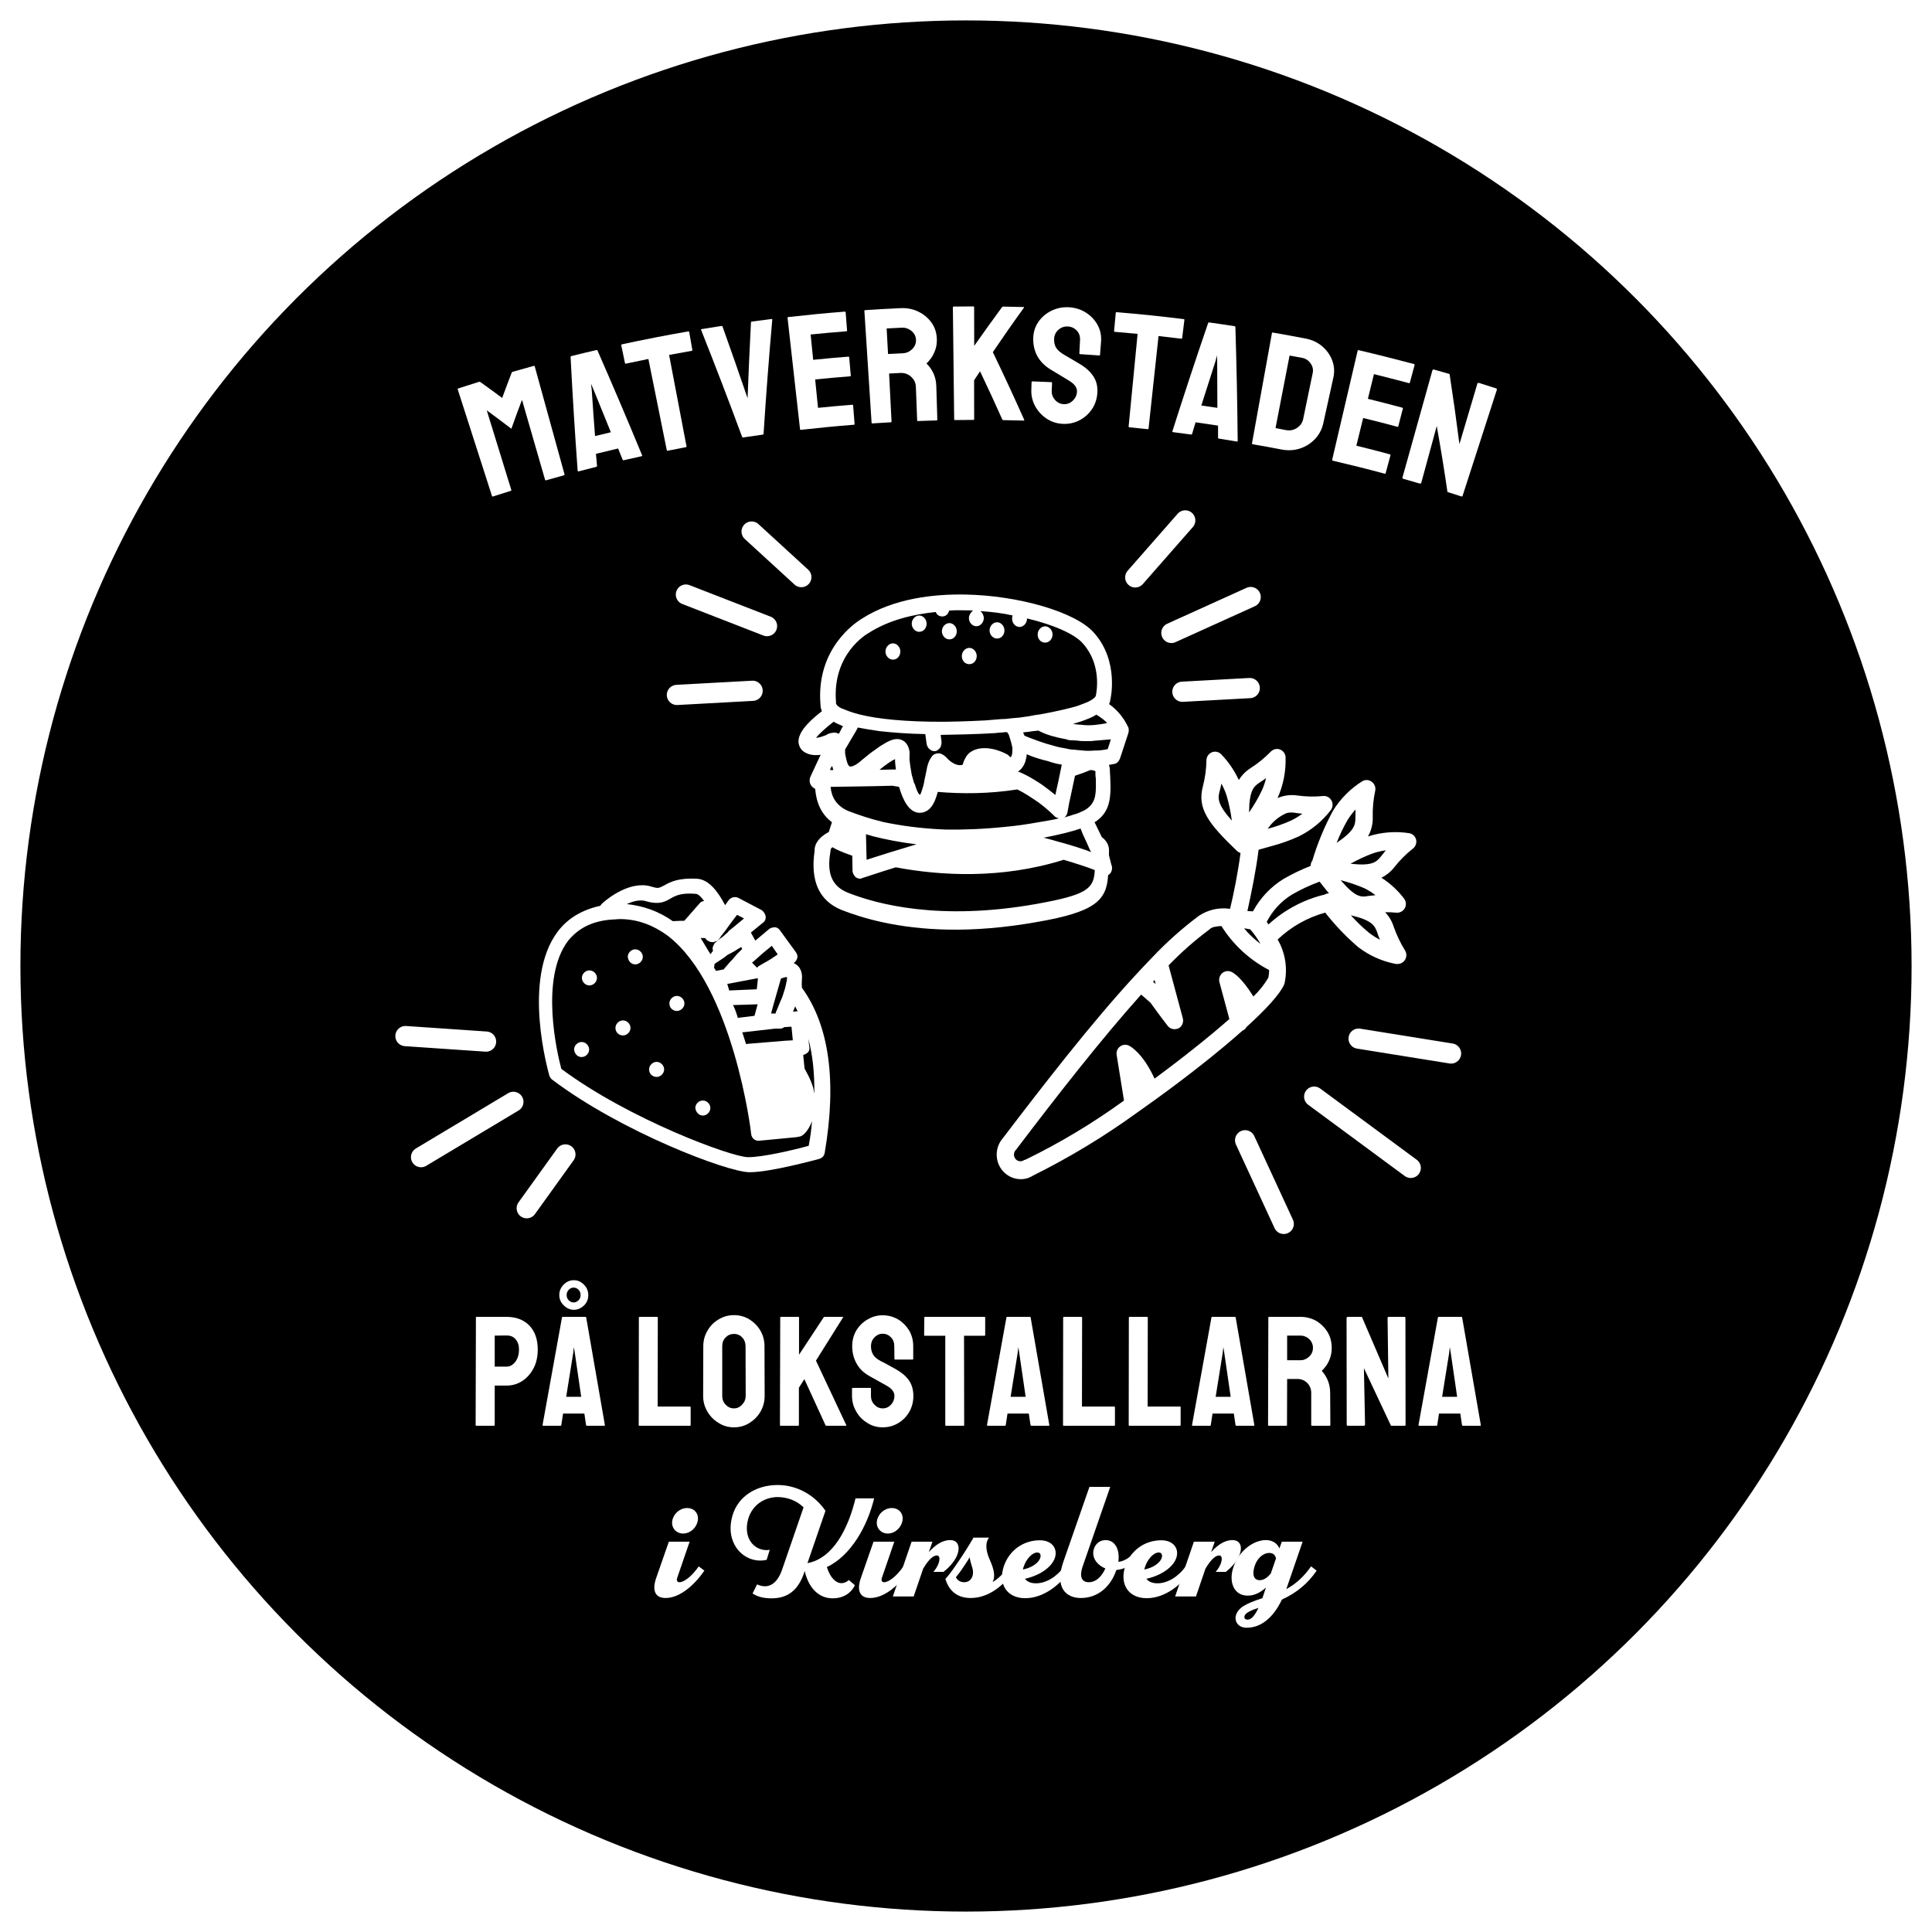 <svg viewBox="0 0 1000 1000" xmlns:xlink="http://www.w3.org/1999/xlink" xmlns="http://www.w3.org/2000/svg">
  <defs>
    <g class="light" fill="white" stroke="white" style="stroke:none">
      <symbol overflow="visible" id="glyph0-1">
         <path d="m 10.172,-20.859 c 2.391,0 4.469,-1.922 4.875,-4.25 0.422,-2.344 -1.141,-4.203 -3.531,-4.203 -2.391,0 -4.516,1.859 -4.922,4.203 -0.422,2.328 1.297,4.25 3.578,4.25 z m 2.172,2.703 H 5.453 L 1.188,-5.922 c -1.344,4.047 -0.203,6.438 3.172,6.438 4.875,0 9.75,-4.516 12.875,-9.078 l -1.875,-1.406 c -2.172,3.172 -4.828,5.25 -6.375,5.25 -0.688,0 -1.156,-0.469 -0.688,-1.656 z m 0,0" />
      </symbol>
      <symbol overflow="visible" id="glyph0-3">
         <path d="m 42.969,-4.406 c -1.516,0 -3.578,-1.406 -4.781,-5.344 7.938,-3.734 13.438,-13.5 15.672,-22.781 H 47.688 C 45.25,-22.422 40.219,-12.609 31.75,-11.047 l 5.969,-17.344 c -3.516,-5.188 -9.438,-8.562 -15.828,-8.562 -7.156,0 -13.125,3.75 -14.984,10.078 -2.547,8.609 2.844,14.984 9.234,14.984 0.672,0 1.391,-0.094 2.078,-0.25 L 19.25,-15.469 c -0.312,0.062 -0.672,0.109 -0.984,0.109 -4.406,0 -7.891,-4.156 -6.172,-10.328 1.5,-5.078 5.906,-7.266 9.75,-7.266 3.062,0 6.281,1.094 8.609,3.422 l -7.156,20.766 C 22.047,-5.188 20.031,-3.375 17.641,-3.375 16.812,-3.375 15.938,-3.578 15.047,-4 l -1.5,3.016 C 15.25,0.156 17.391,0.625 19.828,0.625 c 5.344,0 8.766,-2.594 10.781,-8.359 l 0.219,-0.719 C 32.125,-2.859 35.438,0.625 40.109,0.625 c 3.734,0 6.234,-1.922 7.375,-4.359 l -2.031,-1.719 C 44.891,-4.875 44,-4.406 42.969,-4.406 Z m 0,0" />
      </symbol>      
      <symbol overflow="visible" id="glyph0-4">
         <path d="m 18.156,-18.688 c -2.438,0 -4.875,1.516 -7.047,4 l 1.188,-3.469 H 5.391 L -0.828,0 h 6.906 l 3.156,-9.234 c 2.031,-3.422 3.531,-4.359 4.516,-4.359 0.891,0 1.141,0.984 0.578,2.641 -0.312,0.828 -0.781,1.719 -1.719,2.812 H 15.938 c 2.016,-1.516 3.938,-3.75 4.656,-5.812 0.891,-2.438 0.266,-4.734 -2.438,-4.734 z m 0,0" />
      </symbol>      
      <symbol overflow="visible" id="glyph0-5">
         <path d="m 20.656,-9.969 c -1.672,2.391 -3.328,4.109 -5.25,5.188 0.891,-1.703 0.578,-3.984 -0.875,-7.203 -1.812,-3.953 -1.297,-6.328 -0.312,-7.531 H 9.078 c -1.969,3.375 -4.156,6.75 -6.125,9.547 -1.234,1.828 -2.438,3.328 -3.219,4.156 1.297,4.25 4.203,6.328 8.406,6.328 6.031,0 11.062,-4.25 14.375,-9.078 z m -14.641,5.25 c -1.344,0 -2.281,-0.625 -2.797,-1.656 C 3.734,-7 4.312,-7.734 4.875,-8.516 5.859,-9.969 6.906,-11.469 7.781,-12.969 7.938,-11.938 8.25,-10.844 8.609,-9.703 9.5,-7.062 8.297,-4.719 6.016,-4.719 Z m 0,0" />
      </symbol>
      <symbol overflow="visible" id="glyph0-6">
         <path d="m 21.531,-9.969 c -2.438,3.438 -6.016,5.609 -9.344,5.609 -1.75,0 -3,-0.562 -3.672,-1.5 5.078,-1.141 8.875,-3.891 9.906,-6.906 1.031,-3.016 -0.891,-5.859 -4.938,-5.859 -5.797,0 -10.219,3.578 -11.922,8.453 -2.031,5.766 0.719,10.75 7.047,10.75 6.125,0 11.531,-4.469 14.797,-9.094 z m -8.922,-4.609 c 2.125,0 1.453,4.297 -4.781,5.656 0.062,-0.359 0.156,-0.734 0.312,-1.094 0.781,-2.328 2.75,-4.562 4.469,-4.562 z m 0,0" />
      </symbol>
      <symbol overflow="visible" id="glyph0-7">
         <path d="M 28.172,-13.031 26.312,-14.484 c -1.047,1.562 -3.062,2.812 -4.984,3.016 0.562,-4.312 -1.25,-7.219 -4.203,-7.219 -1.656,0 -3.375,0.891 -4,3.219 -0.672,2.703 1.25,5.141 3.891,6.188 -1.141,2.531 -3,4.562 -5.5,4.562 C 9.031,-4.719 8.406,-6.75 9.438,-9.812 L 18.625,-36.328 H 11.734 L 3.062,-11.422 c -2.953,8.562 0.984,11.938 5.812,11.938 5.859,0 10.016,-4 11.781,-9.281 3.109,-0.312 5.969,-2.031 7.516,-4.266 z m 0,0" />
      </symbol>
      <symbol overflow="visible" id="glyph0-8">
         <path d="m 29,-8.562 -1.859,-1.406 c -2.344,3.328 -4.875,5.719 -8.203,7.531 0.047,-0.109 0.047,-0.203 0.109,-0.312 L 24.344,-18.156 H 17.438 l -0.781,2.219 c -0.828,-1.859 -2.547,-2.75 -4.469,-2.75 -4.406,0 -8.969,3.797 -10.688,8.672 -1.859,5.094 0,9.75 4.625,9.75 2.328,0 4.359,-1.141 6.062,-2.688 L 11,0.578 C 5.234,2.438 3.109,3.781 2.281,6.078 1.609,8.094 2.859,10.375 5.766,10.375 c 4.766,0 8.812,-3.266 11.719,-9.344 C 22.422,-1.25 26.047,-4.25 29,-8.562 Z m -18.875,3.172 c -2.031,0 -2.594,-1.922 -1.672,-4.734 0.734,-2.328 2.656,-4.297 4.828,-4.297 1.25,0 1.969,0.625 2.234,1.812 L 13.797,-7.625 C 12.719,-6.281 11.469,-5.391 10.125,-5.391 Z M 6.125,7.688 C 5.297,7.688 4.781,7.219 5.141,6.328 5.547,5.344 7.469,4.516 9.703,3.781 8.609,6.125 7.422,7.688 6.125,7.688 Z m 0,0" />
      </symbol>
      <symbol overflow="visible" id="glyph1-1">
         <path d="M 8.141,0 C 8.297,0 8.406,-0.109 8.406,-0.266 v -13.062 h 3.938 c 1.828,0 3.531,-0.469 5.094,-1.453 1.547,-1 2.797,-2.344 3.781,-4.156 0.984,-1.812 1.453,-3.953 1.453,-6.391 0,-3.312 -0.938,-5.969 -2.75,-7.875 -1.859,-1.922 -4.406,-2.906 -7.578,-2.906 H 2.391 c -0.156,0 -0.219,0.047 -0.219,0.203 l -0.094,35.641 c 0,0.156 0.094,0.266 0.25,0.266 z m 0.266,-29.891 3.938,-0.047 c 1.297,0 2.297,0.406 3.016,1.297 0.734,0.875 1.094,1.969 1.094,3.312 0,1.719 -0.422,3.062 -1.203,4.109 -0.828,1.078 -1.812,1.609 -2.906,1.609 h -3.938 z m 0,0" />
      </symbol>
      <symbol overflow="visible" id="glyph1-2">
         <path d="M 0.516,0 H 6.281 c 0.156,0 0.203,-0.109 0.25,-0.266 l 0.578,-3.781 h 7.062 l 0.562,3.781 C 14.781,-0.109 14.844,0 15,0 h 5.75 c 0.156,0 0.266,-0.109 0.219,-0.266 l -6.188,-35.641 c -0.047,-0.156 -0.094,-0.203 -0.25,-0.203 H 7 c -0.156,0 -0.203,0.047 -0.25,0.203 L 0.312,-0.266 C 0.312,-0.109 0.359,0 0.516,0 Z M 10.484,-24.188 10.688,-26.094 11,-24.188 13.125,-9.594 H 8.141 Z m 3.531,-15.672 c 0.984,-0.922 1.453,-2.062 1.453,-3.469 0,-1.344 -0.469,-2.484 -1.453,-3.484 -0.984,-0.984 -2.078,-1.453 -3.328,-1.453 -1.297,0 -2.391,0.469 -3.375,1.453 -0.984,1 -1.453,2.141 -1.453,3.484 0,1.297 0.469,2.391 1.453,3.375 0.984,0.984 2.078,1.5 3.375,1.5 1.203,0 2.344,-0.469 3.328,-1.406 z m -5.031,-1.75 c -0.469,-0.469 -0.688,-1.047 -0.688,-1.719 0,-0.672 0.219,-1.297 0.688,-1.766 0.453,-0.469 0.984,-0.719 1.656,-0.719 0.625,0 1.141,0.25 1.609,0.719 0.469,0.469 0.672,1.094 0.672,1.766 0,0.672 -0.203,1.25 -0.672,1.719 -0.469,0.453 -0.984,0.719 -1.609,0.719 -0.672,0 -1.203,-0.266 -1.656,-0.719 z m 0,0" />
      </symbol>
      <symbol overflow="visible" id="glyph1-4">
         <path d="m 19.047,0 c 0.156,0 0.25,-0.109 0.25,-0.266 V -6.125 c 0,-0.156 -0.094,-0.25 -0.25,-0.25 H 8.359 L 8.406,-35.859 c 0,-0.156 -0.109,-0.25 -0.266,-0.25 h -5.75 c -0.156,0 -0.266,0.094 -0.266,0.25 L 2.078,-0.266 C 2.078,-0.109 2.125,0 2.281,0 Z m 0,0" />
      </symbol>
      <symbol overflow="visible" id="glyph1-5">
         <path d="m 16.812,-0.938 c 1.5,-0.938 2.75,-2.172 3.688,-3.781 0.875,-1.562 1.344,-3.266 1.344,-5.188 l -0.047,-16.453 c 0,-1.922 -0.469,-3.641 -1.359,-5.188 -0.922,-1.562 -2.172,-2.812 -3.672,-3.734 -1.516,-0.938 -3.219,-1.406 -5.094,-1.406 -1.812,0 -3.531,0.469 -5.078,1.406 -1.562,0.922 -2.812,2.172 -3.688,3.734 C 1.969,-30 1.5,-28.281 1.5,-26.359 L 1.453,-9.906 c 0,1.922 0.469,3.625 1.406,5.188 0.922,1.609 2.172,2.844 3.734,3.781 1.5,0.984 3.219,1.453 5.078,1.453 1.875,0 3.578,-0.469 5.141,-1.453 z M 8.922,-7 C 8.141,-7.781 7.781,-8.766 7.781,-9.906 v -16.453 c 0,-1.188 0.359,-2.188 1.141,-2.953 0.781,-0.781 1.656,-1.141 2.75,-1.141 1.094,0 2.031,0.406 2.75,1.188 0.734,0.781 1.094,1.766 1.094,2.906 L 15.562,-9.906 c 0,1.078 -0.359,2.016 -1.141,2.844 -0.781,0.891 -1.703,1.297 -2.75,1.297 -1.094,0 -1.969,-0.406 -2.75,-1.234 z m 0,0" />
      </symbol>
      <symbol overflow="visible" id="glyph1-6">
         <path d="m 8.141,0 c 0.156,0 0.219,-0.109 0.219,-0.266 v -12.344 l 1.812,-2.859 7,15.266 C 17.234,-0.047 17.328,0 17.484,0 H 23.812 c 0.266,0 0.312,-0.047 0.266,-0.203 l -10.062,-21.391 8.969,-14.312 c 0.062,-0.156 0.062,-0.203 -0.094,-0.203 h -5.969 c -0.156,0 -0.266,0.047 -0.375,0.203 L 8.406,-23.562 v -12.297 c 0,-0.156 -0.047,-0.25 -0.203,-0.25 h -5.812 c -0.156,0 -0.219,0.094 -0.219,0.25 l -0.094,35.594 C 2.078,-0.109 2.125,0 2.281,0 Z m 0,0" />
      </symbol>
      <symbol overflow="visible" id="glyph1-7">
         <path d="m 16.031,-0.875 c 1.5,-0.891 2.75,-2.141 3.688,-3.75 0.875,-1.547 1.344,-3.312 1.344,-5.281 0,-2.031 -0.516,-3.797 -1.5,-5.188 -0.984,-1.406 -2.391,-2.547 -4.094,-3.531 -0.109,-0.062 -0.375,-0.219 -0.828,-0.469 -0.469,-0.266 -1.047,-0.516 -1.609,-0.891 -0.578,-0.312 -1.141,-0.609 -1.609,-0.875 C 10.891,-21.125 10.531,-21.281 10.375,-21.375 9.078,-22.047 8.203,-22.781 7.734,-23.562 7.266,-24.344 7,-25.266 7,-26.406 7,-27.5 7.375,-28.484 8.141,-29.312 c 0.781,-0.781 1.672,-1.203 2.75,-1.203 1.047,0 1.922,0.359 2.703,1.141 0.781,0.781 1.141,1.766 1.141,2.969 l 0.047,4.25 c 0,0.156 0.062,0.203 0.219,0.203 h 5.812 c 0.156,0 0.203,-0.047 0.203,-0.203 v -4.25 c 0,-1.922 -0.469,-3.641 -1.344,-5.188 -0.938,-1.516 -2.188,-2.766 -3.688,-3.688 -1.562,-0.891 -3.266,-1.359 -5.094,-1.359 -1.812,0 -3.469,0.469 -4.969,1.359 -1.562,0.875 -2.812,2.125 -3.75,3.625 -0.922,1.562 -1.391,3.328 -1.391,5.25 0,2.125 0.469,3.984 1.391,5.656 0.891,1.703 2.297,3.109 4.203,4.203 1.047,0.562 2.141,1.188 3.328,1.859 1.188,0.672 2.031,1.141 2.594,1.453 1.656,0.938 2.484,2.031 2.484,3.328 0,1.078 -0.359,2.078 -1.141,2.906 -0.766,0.828 -1.656,1.234 -2.75,1.234 -1.078,0 -1.969,-0.406 -2.75,-1.234 C 7.375,-7.781 7,-8.766 7,-9.906 v -2.391 C 7,-12.453 6.953,-12.562 6.797,-12.562 h -5.812 c -0.156,0 -0.266,0.109 -0.266,0.266 v 2.391 c 0,1.922 0.469,3.625 1.406,5.188 0.891,1.609 2.125,2.844 3.688,3.781 1.5,0.984 3.219,1.453 5.078,1.453 1.875,0 3.594,-0.469 5.141,-1.391 z m 0,0" />
      </symbol>
      <symbol overflow="visible" id="glyph1-8">
         <path d="m 13.125,0 c 0.156,0 0.203,-0.109 0.203,-0.266 L 13.281,-29.844 h 6.797 c 0.156,0 0.219,-0.094 0.219,-0.25 v -5.812 c 0,-0.156 -0.109,-0.203 -0.266,-0.203 H 0.312 c -0.156,0 -0.203,0.047 -0.203,0.203 l -0.062,5.812 c 0,0.156 0.109,0.25 0.266,0.25 h 6.75 V -0.266 C 7.062,-0.109 7.109,0 7.266,0 Z m 0,0" />
      </symbol>
      <symbol overflow="visible" id="glyph1-9">
         <path d="M 0.516,0 H 6.281 c 0.156,0 0.203,-0.109 0.25,-0.266 l 0.578,-3.781 h 7.062 l 0.562,3.781 C 14.781,-0.109 14.844,0 15,0 h 5.75 c 0.156,0 0.266,-0.109 0.219,-0.266 l -6.188,-35.641 c -0.047,-0.156 -0.094,-0.203 -0.25,-0.203 H 7 c -0.156,0 -0.203,0.047 -0.25,0.203 L 0.312,-0.266 C 0.312,-0.109 0.359,0 0.516,0 Z M 10.484,-24.188 10.688,-26.094 11,-24.188 13.125,-9.594 H 8.141 Z m 0,0" />
      </symbol>
      <symbol overflow="visible" id="glyph1-10">
         <path d="m 8.141,0 c 0.156,0 0.219,-0.109 0.219,-0.266 l 0.047,-15.25 h 3.422 c 1.297,0 2.391,0.469 3.266,1.344 0.891,0.938 1.297,2.031 1.297,3.281 V -0.156 c 0,0.109 0.062,0.156 0.219,0.156 h 5.859 c 0.156,0 0.266,-0.109 0.266,-0.266 l -0.062,-10.625 c 0,-2.812 -0.938,-5.25 -2.797,-7.328 0.422,-0.359 0.875,-0.875 1.406,-1.609 0.516,-0.672 0.984,-1.547 1.344,-2.594 0.359,-0.984 0.562,-2.125 0.562,-3.422 0,-1.922 -0.453,-3.688 -1.391,-5.234 -0.938,-1.516 -2.188,-2.75 -3.734,-3.688 -1.609,-0.891 -3.328,-1.344 -5.188,-1.344 H 2.391 c -0.156,0 -0.219,0.047 -0.219,0.203 L 2.078,-0.266 C 2.078,-0.109 2.125,0 2.281,0 Z M 8.406,-29.891 H 12.875 c 1.078,0 2.062,0.422 2.906,1.188 0.766,0.781 1.188,1.766 1.188,2.859 0,1.141 -0.422,2.125 -1.25,2.906 -0.828,0.781 -1.766,1.203 -2.844,1.203 H 8.406 Z m 0,0" />
      </symbol>
      <symbol overflow="visible" id="glyph1-11">
         <path d="m 7.734,0 c 0.312,0 0.469,-0.156 0.469,-0.422 L 7.828,-19.094 16.812,0 h 4.562 c 0.156,0 0.266,-0.109 0.266,-0.312 l -0.047,-35.391 c 0,-0.25 -0.109,-0.406 -0.312,-0.406 H 16.141 c -0.312,0 -0.469,0.156 -0.469,0.406 l 0.266,20.031 -8.781,-20.438 h -4.672 c -0.25,0 -0.406,0.156 -0.406,0.406 L 2.125,-0.359 C 2.125,-0.109 2.281,0 2.547,0 Z m 0,0" />
      </symbol>
    </g>
  </defs>

   <g class="dark" fill="black" stroke="black" style="stroke-width:0;stroke-opacity:1;">
      <circle cx="500" cy="500" r="489.434" />
   </g>

  <g class="light" fill="white" stroke="white" style="stroke-width:0;stroke-opacity:1;" transform="translate(-10.394,0.387)">
    <g transform="matrix(1.561,0,0,1.561,51.608,-147.233)">
      <path d="m 137.02,258.707 c -0.141,0.047 -0.238,-0.016 -0.293,-0.188 -3.793,-11.789 -7.582,-23.578 -11.367,-35.367 -0.043,-0.137 0.008,-0.23 0.16,-0.277 2.762,-0.898 4.145,-1.336 6.914,-2.195 0.152,-0.047 0.305,-0.016 0.461,0.086 2.91,2.09 4.352,3.141 7.215,5.266 1.227,-3.344 1.855,-5.016 3.137,-8.355 0.078,-0.172 0.188,-0.281 0.34,-0.324 2.809,-0.805 4.211,-1.199 7.027,-1.969 0.152,-0.039 0.246,0.008 0.285,0.148 3.293,11.934 6.586,23.871 9.879,35.809 0.047,0.172 -0.004,0.281 -0.145,0.316 -2.41,0.66 -3.613,0.996 -6.02,1.684 -0.141,0.039 -0.238,-0.027 -0.285,-0.199 -2.551,-8.832 -5.098,-17.664 -7.648,-26.496 -1.449,3.836 -2.152,5.754 -3.523,9.594 -3.234,-2.465 -4.863,-3.688 -8.16,-6.105 2.707,8.785 5.418,17.566 8.129,26.352 0.051,0.172 0.008,0.281 -0.133,0.324 -2.391,0.742 -3.586,1.125 -5.973,1.898"/>
      <path d="m 170.898,238.66 c 2.098,-0.516 3.148,-0.77 5.25,-1.262 -1.91,-4.758 -3.836,-9.504 -5.785,-14.242 -0.324,-0.746 -0.484,-1.117 -0.809,-1.863 0.098,0.801 0.148,1.199 0.246,2 0.34,5.125 0.707,10.246 1.098,15.367 z m -5.758,11.512 c -0.922,-12.574 -1.703,-25.156 -2.344,-37.746 0.004,-0.148 0.082,-0.242 0.238,-0.281 3.332,-0.828 5,-1.23 8.34,-2.004 0.152,-0.039 0.266,0.012 0.336,0.141 5.059,11.531 9.988,23.113 14.793,34.746 0.07,0.172 0.019,0.273 -0.16,0.312 -2.391,0.523 -3.586,0.793 -5.969,1.344 -0.145,0.035 -0.254,-0.031 -0.332,-0.199 -0.594,-1.484 -0.891,-2.227 -1.484,-3.707 -2.949,0.684 -4.418,1.039 -7.355,1.77 0.141,1.59 0.215,2.387 0.359,3.977 0.008,0.184 -0.059,0.293 -0.203,0.328 -2.379,0.598 -3.566,0.902 -5.938,1.523 -0.145,0.039 -0.238,-0.031 -0.281,-0.203" />
      <path d="m 194.953,243.531 c -0.145,0.031 -0.234,-0.043 -0.27,-0.223 -2.031,-10.07 -4.062,-20.141 -6.094,-30.211 -2.973,0.602 -4.461,0.91 -7.43,1.551 -0.188,0.043 -0.305,-0.023 -0.34,-0.199 -0.492,-2.375 -0.734,-3.559 -1.227,-5.934 -0.027,-0.141 0.031,-0.227 0.188,-0.262 7.305,-1.586 14.648,-3.012 22.016,-4.293 0.195,-0.035 0.305,0.019 0.328,0.16 0.414,2.387 0.621,3.582 1.035,5.969 0.031,0.176 -0.027,0.277 -0.184,0.305 -3.008,0.523 -4.512,0.797 -7.516,1.363 1.926,10.094 3.844,20.184 5.766,30.277 0.035,0.176 -0.023,0.277 -0.168,0.305 -2.441,0.461 -3.664,0.699 -6.105,1.191" />
      <path d="m 219.969,239.129 c -0.145,0.023 -0.25,-0.051 -0.312,-0.227 -4.383,-11.875 -8.914,-23.688 -13.59,-35.449 -0.066,-0.137 0,-0.223 0.195,-0.254 2.629,-0.434 3.945,-0.645 6.578,-1.051 0.152,-0.023 0.262,0.035 0.324,0.168 2.828,7.914 5.598,15.848 8.316,23.801 0.316,-8.391 0.691,-16.777 1.125,-25.164 0.019,-0.148 0.105,-0.23 0.262,-0.254 2.617,-0.352 3.926,-0.523 6.543,-0.844 0.195,-0.023 0.281,0.039 0.258,0.188 -1.113,12.598 -2.074,25.207 -2.883,37.832 -0.012,0.184 -0.09,0.285 -0.234,0.305 -2.633,0.363 -3.949,0.555 -6.582,0.949" />
      <path d="m 239.117,236.602 c -0.145,0.016 -0.227,-0.062 -0.246,-0.242 -1.383,-12.305 -2.758,-24.613 -4.137,-36.918 -0.016,-0.141 0.055,-0.223 0.211,-0.238 6.254,-0.703 12.523,-1.316 18.797,-1.805 0.156,-0.012 0.242,0.07 0.258,0.25 0.188,2.414 0.285,3.621 0.473,6.039 0.012,0.145 -0.059,0.219 -0.215,0.234 -3.957,0.305 -7.918,0.66 -11.871,1.062 0.34,3.359 0.508,5.035 0.848,8.395 3.891,-0.398 7.789,-0.746 11.688,-1.051 0.152,-0.012 0.234,0.055 0.246,0.199 0.215,2.434 0.32,3.652 0.535,6.086 0.008,0.145 -0.059,0.223 -0.211,0.234 -3.871,0.301 -7.742,0.648 -11.605,1.039 0.383,3.766 0.57,5.648 0.949,9.414 3.793,-0.383 7.598,-0.727 11.398,-1.02 0.148,-0.012 0.23,0.07 0.246,0.25 0.191,2.457 0.285,3.688 0.48,6.145 0.012,0.145 -0.059,0.223 -0.203,0.234 -5.891,0.457 -11.77,1.035 -17.641,1.691" />
      <path d="m 268.055,211.453 c 1.965,-0.105 2.945,-0.156 4.914,-0.246 1.18,-0.055 2.207,-0.512 3.094,-1.375 0.883,-0.867 1.305,-1.891 1.262,-3.078 -0.043,-1.156 -0.531,-2.129 -1.473,-2.922 -0.938,-0.793 -2.031,-1.16 -3.27,-1.105 -1.996,0.09 -2.996,0.141 -4.992,0.25 0.188,3.391 0.277,5.086 0.465,8.477 z m -5.227,23.016 c -0.145,0.008 -0.223,-0.074 -0.234,-0.258 C 261.797,221.855 261,209.5 260.211,197.141 c -0.012,-0.141 0.062,-0.219 0.219,-0.23 3.949,-0.27 7.902,-0.488 11.855,-0.664 2.117,-0.098 4.086,0.305 5.895,1.195 1.812,0.895 3.262,2.133 4.355,3.707 1.09,1.574 1.652,3.371 1.703,5.391 0.031,1.332 -0.148,2.539 -0.543,3.609 -0.391,1.074 -0.863,1.988 -1.41,2.742 -0.551,0.758 -1.043,1.32 -1.488,1.695 2.113,2.098 3.188,4.617 3.262,7.535 0.113,3.691 0.227,7.387 0.34,11.078 0.004,0.18 -0.086,0.273 -0.27,0.277 -2.477,0.066 -3.715,0.105 -6.188,0.199 -0.148,0.004 -0.223,-0.047 -0.227,-0.156 -0.145,-3.727 -0.285,-7.453 -0.43,-11.184 -0.051,-1.297 -0.566,-2.406 -1.566,-3.32 -0.996,-0.914 -2.195,-1.34 -3.586,-1.273 -1.492,0.07 -2.234,0.109 -3.727,0.191 0.27,5.289 0.539,10.582 0.812,15.875 0.008,0.18 -0.059,0.273 -0.207,0.281 -2.473,0.137 -3.711,0.211 -6.184,0.379" />
      <path d="m 290.207,233.355 c -0.148,0 -0.223,-0.086 -0.223,-0.27 -0.145,-12.359 -0.289,-24.727 -0.43,-37.086 0,-0.184 0.074,-0.273 0.23,-0.277 2.633,-0.035 3.949,-0.047 6.582,-0.051 0.16,0 0.238,0.09 0.238,0.27 0.008,4.27 0.016,8.543 0.023,12.812 3.023,-4.301 6.09,-8.57 9.199,-12.809 0.117,-0.141 0.258,-0.211 0.414,-0.211 2.703,0.043 4.055,0.07 6.758,0.145 0.156,0.008 0.191,0.078 0.109,0.223 -3.516,4.852 -6.941,9.77 -10.305,14.73 3.59,7.445 7.062,14.938 10.426,22.488 0.066,0.145 -0.027,0.215 -0.281,0.207 -2.672,-0.078 -4.012,-0.109 -6.684,-0.152 -0.184,-0.004 -0.293,-0.078 -0.328,-0.223 -2.383,-5.355 -4.852,-10.672 -7.371,-15.961 -0.793,1.188 -1.188,1.781 -1.973,2.973 0.008,4.289 0.016,8.578 0.023,12.867 0,0.184 -0.07,0.273 -0.219,0.273 -2.477,0.004 -3.715,0.016 -6.191,0.051" />
      <path d="m 325.922,234.613 c -1.969,-0.109 -3.738,-0.691 -5.324,-1.75 -1.582,-1.062 -2.832,-2.43 -3.75,-4.102 -0.918,-1.676 -1.348,-3.504 -1.281,-5.484 0.031,-0.996 0.051,-1.492 0.082,-2.484 0.008,-0.18 0.102,-0.27 0.293,-0.262 2.516,0.086 3.773,0.137 6.285,0.254 0.152,0.004 0.223,0.098 0.215,0.277 -0.047,0.996 -0.07,1.492 -0.117,2.488 -0.055,1.188 0.309,2.223 1.078,3.109 0.773,0.883 1.73,1.355 2.875,1.418 1.145,0.062 2.148,-0.312 3.012,-1.125 0.867,-0.816 1.34,-1.797 1.41,-2.949 0.082,-1.328 -0.738,-2.539 -2.48,-3.613 -0.582,-0.359 -1.492,-0.918 -2.73,-1.668 -1.242,-0.75 -2.418,-1.453 -3.52,-2.117 -2.023,-1.246 -3.512,-2.758 -4.453,-4.539 -0.945,-1.785 -1.387,-3.773 -1.312,-5.973 0.07,-2.016 0.652,-3.809 1.758,-5.375 1.105,-1.562 2.551,-2.777 4.332,-3.641 1.781,-0.855 3.699,-1.234 5.734,-1.121 2.074,0.113 3.961,0.703 5.637,1.77 1.672,1.066 2.969,2.441 3.879,4.113 0.914,1.676 1.289,3.504 1.141,5.48 -0.137,1.766 -0.203,2.652 -0.336,4.422 -0.008,0.145 -0.09,0.207 -0.242,0.195 -2.559,-0.188 -3.836,-0.277 -6.398,-0.438 -0.152,-0.012 -0.223,-0.086 -0.215,-0.23 0.09,-1.773 0.133,-2.656 0.219,-4.43 0.078,-1.258 -0.281,-2.312 -1.082,-3.152 -0.801,-0.844 -1.785,-1.297 -2.949,-1.359 -1.199,-0.066 -2.25,0.305 -3.141,1.109 -0.891,0.805 -1.363,1.785 -1.414,2.934 -0.055,1.191 0.168,2.195 0.664,3.012 0.496,0.816 1.434,1.621 2.801,2.414 0.188,0.117 0.547,0.328 1.082,0.629 0.535,0.301 1.117,0.641 1.742,1.02 0.625,0.379 1.188,0.711 1.684,0.996 0.496,0.281 0.797,0.465 0.906,0.543 1.824,1.129 3.23,2.465 4.215,4 0.984,1.535 1.391,3.363 1.23,5.484 -0.152,2.051 -0.785,3.855 -1.879,5.418 -1.094,1.566 -2.484,2.77 -4.172,3.617 -1.688,0.848 -3.508,1.215 -5.477,1.109" />
      <path d="m 348.027,235.746 c -0.148,-0.016 -0.211,-0.109 -0.195,-0.289 0.992,-10.227 1.98,-20.453 2.973,-30.676 -3.012,-0.293 -4.516,-0.43 -7.527,-0.68 -0.195,-0.016 -0.281,-0.113 -0.27,-0.293 0.223,-2.41 0.336,-3.617 0.559,-6.031 0.012,-0.141 0.094,-0.207 0.254,-0.195 7.426,0.609 14.844,1.383 22.238,2.297 0.195,0.023 0.285,0.109 0.266,0.25 -0.297,2.406 -0.445,3.605 -0.746,6.012 -0.019,0.18 -0.109,0.258 -0.262,0.238 -3.027,-0.375 -4.543,-0.551 -7.57,-0.883 -1.102,10.215 -2.203,20.43 -3.305,30.641 -0.019,0.18 -0.102,0.262 -0.246,0.246 -2.469,-0.27 -3.703,-0.395 -6.168,-0.637" />
      <path d="m 371.934,228.527 c 2.129,0.301 3.191,0.457 5.32,0.781 0.004,-5.125 -0.016,-10.25 -0.059,-15.371 -0.016,-0.812 -0.027,-1.219 -0.051,-2.031 -0.207,0.777 -0.312,1.168 -0.516,1.945 -1.59,4.887 -3.152,9.777 -4.695,14.676 z m -9.59,8.539 c 3.816,-12.012 7.77,-23.98 11.855,-35.902 0.059,-0.137 0.164,-0.195 0.32,-0.176 3.383,0.473 5.074,0.719 8.449,1.242 0.156,0.023 0.242,0.113 0.262,0.258 0.387,12.582 0.645,25.164 0.762,37.754 0.004,0.184 -0.082,0.258 -0.262,0.23 -2.406,-0.406 -3.613,-0.602 -6.023,-0.977 -0.145,-0.019 -0.223,-0.125 -0.23,-0.309 0.004,-1.598 0.004,-2.395 0.004,-3.992 -2.98,-0.461 -4.469,-0.68 -7.453,-1.094 -0.461,1.531 -0.688,2.297 -1.145,3.828 -0.062,0.172 -0.164,0.25 -0.309,0.227 -2.418,-0.332 -3.625,-0.488 -6.043,-0.793 -0.148,-0.019 -0.207,-0.117 -0.188,-0.297" />
      <path d="m 396.539,236.012 c 1.359,0.262 2.035,0.391 3.395,0.66 1.348,0.266 2.582,0.039 3.695,-0.688 1.121,-0.73 1.816,-1.727 2.082,-2.996 1.051,-5.082 2.109,-10.164 3.16,-15.246 0.234,-1.129 -0.008,-2.203 -0.727,-3.215 -0.723,-1.012 -1.707,-1.625 -2.934,-1.836 -1.605,-0.297 -2.41,-0.441 -4.016,-0.727 -1.555,8.016 -3.105,16.031 -4.656,24.047 z m -7.578,5.363 c -0.184,-0.031 -0.258,-0.137 -0.223,-0.312 2.203,-12.184 4.402,-24.371 6.613,-36.555 0.023,-0.141 0.117,-0.199 0.27,-0.172 3.625,0.625 7.246,1.289 10.855,1.992 2.133,0.391 3.977,1.246 5.527,2.566 1.551,1.32 2.664,2.898 3.348,4.723 0.676,1.828 0.793,3.711 0.367,5.645 -1.113,5.051 -2.23,10.102 -3.344,15.152 -0.453,2.043 -1.379,3.785 -2.758,5.238 -1.383,1.449 -3.023,2.488 -4.922,3.121 -1.902,0.633 -3.91,0.754 -6.043,0.371 -3.871,-0.746 -5.812,-1.098 -9.691,-1.77" />
      <path d="m 415.477,246.816 c -0.141,-0.031 -0.195,-0.137 -0.152,-0.312 2.816,-12.059 5.633,-24.113 8.453,-36.172 0.027,-0.141 0.121,-0.191 0.277,-0.156 6.168,1.441 12.309,2.996 18.438,4.617 0.152,0.043 0.203,0.152 0.156,0.324 -0.629,2.34 -0.945,3.508 -1.574,5.848 -0.039,0.141 -0.133,0.188 -0.285,0.148 -3.867,-1.023 -7.738,-2.02 -11.617,-2.988 -0.809,3.277 -1.211,4.914 -2.012,8.191 3.824,0.934 7.641,1.918 11.441,2.941 0.145,0.039 0.207,0.133 0.164,0.27 -0.609,2.367 -0.918,3.551 -1.531,5.914 -0.039,0.141 -0.133,0.191 -0.277,0.148 -3.77,-1.016 -7.562,-1.992 -11.359,-2.918 -0.902,3.672 -1.352,5.512 -2.258,9.188 3.734,0.91 7.453,1.867 11.164,2.871 0.141,0.039 0.191,0.145 0.145,0.316 -0.641,2.383 -0.961,3.574 -1.605,5.953 -0.035,0.141 -0.125,0.191 -0.266,0.152 -5.742,-1.551 -11.512,-2.984 -17.301,-4.336" />
      <path d="m 438.961,252.855 c -0.289,-0.078 -0.395,-0.242 -0.324,-0.484 3.305,-11.82 6.605,-23.641 9.91,-35.461 0.078,-0.277 0.27,-0.375 0.574,-0.289 2.055,0.578 3.078,0.875 5.133,1.473 1.188,7.734 2.277,15.48 3.266,23.242 1.977,-6.672 3.957,-13.34 5.934,-20.012 0.086,-0.277 0.297,-0.359 0.637,-0.254 2.246,0.703 3.367,1.059 5.609,1.785 0.227,0.074 0.297,0.246 0.207,0.52 -3.781,11.699 -7.559,23.395 -11.34,35.09 -0.066,0.207 -0.188,0.281 -0.363,0.223 -1.859,-0.602 -2.789,-0.898 -4.652,-1.48 -1.062,-7.312 -2.246,-14.609 -3.555,-21.879 -1.707,6.262 -3.41,12.523 -5.117,18.785 -0.082,0.277 -0.281,0.367 -0.602,0.273 -2.125,-0.625 -3.188,-0.93 -5.316,-1.531" />

      <g>
        <use
           xlink:href="#glyph0-1"
           x="189.919"
           y="623.424"
           width="100%"
           height="100%" />
        <use
           xlink:href="#glyph0-2"
           x="202.321"
           y="623.424"
           width="100%"
           height="100%" />
        <use
           xlink:href="#glyph0-3"
           x="209.586"
           y="623.424"
           width="100%"
           height="100%" />
        <use
           xlink:href="#glyph0-1"
           x="257.789"
           y="623.424"
           width="100%"
           height="100%" />
        <use
           xlink:href="#glyph0-4"
           x="270.477"
           y="623.424"
           width="100%"
           height="100%" />
        <use
           xlink:href="#glyph0-5"
           x="287.331"
           y="623.424"
           width="100%"
           height="100%" />
        <use
           xlink:href="#glyph0-6"
           x="304.944"
           y="623.424"
           width="100%"
           height="100%" />
        <use
           xlink:href="#glyph0-7"
           x="323.101"
           y="623.424"
           width="100%"
           height="100%" />
        <use
           xlink:href="#glyph0-6"
           x="345.212"
           y="623.424"
           width="100%"
           height="100%" />
        <use
           xlink:href="#glyph0-4"
           x="364.08"
           y="623.424"
           width="100%"
           height="100%" />
        <use
           xlink:href="#glyph0-8"
           x="381.179"
           y="623.424"
           width="100%"
           height="100%" />
        <use
           xlink:href="#glyph0-2"
           x="405.361"
           y="623.424"
           width="100%"
           height="100%" />
        <use
           xlink:href="#glyph1-1"
           x="129.231"
           y="566.83"
           width="100%"
           height="100%" />
        <use
           xlink:href="#glyph1-2"
           x="153.19"
           y="566.83"
           width="100%"
           height="100%" />
        <use
           xlink:href="#glyph1-4"
           x="183.308"
           y="566.83"
           width="100%"
           height="100%" />
        <use
           xlink:href="#glyph1-5"
           x="205.295"
           y="566.83"
           width="100%"
           height="100%" />
        <use
           xlink:href="#glyph1-6"
           x="230.136"
           y="566.83"
           width="100%"
           height="100%" />
        <use
           xlink:href="#glyph1-7"
           x="255.392"
           y="566.83"
           width="100%"
           height="100%" />
        <use
           xlink:href="#glyph1-8"
           x="279.973"
           y="566.83"
           width="100%"
           height="100%" />
        <use
           xlink:href="#glyph1-9"
           x="300.559"
           y="566.83"
           width="100%"
           height="100%" />
        <use
           xlink:href="#glyph1-4"
           x="323.998"
           y="566.83"
           width="100%"
           height="100%" />
        <use
           xlink:href="#glyph1-4"
           x="345.778"
           y="566.83"
           width="100%"
           height="100%" />
        <use
           xlink:href="#glyph1-9"
           x="368.543"
           y="566.83"
           width="100%"
           height="100%" />
        <use
           xlink:href="#glyph1-10"
           x="391.983"
           y="566.83"
           width="100%"
           height="100%" />
        <use
           xlink:href="#glyph1-11"
           x="418.017"
           y="566.83"
           width="100%"
           height="100%" />
        <use
           xlink:href="#glyph1-9"
           x="443.636"
           y="566.83"
           width="100%"
           height="100%" />
      </g>
      
      <path d="m 431.547,377.984 c -1.594,2.023 -3.039,3.277 -10.145,2.488 2.402,-1.363 4.91,-2.523 7.5,-3.473 1.371,-0.453 2.773,-0.777 4.199,-0.965 z m -4.012,25.367 c -2.156,-1.762 -4.168,-3.699 -6.016,-5.793 6.949,1.652 7.914,3.352 8.773,5.773 0.23,0.848 0.578,1.598 0.863,2.332 -1.273,-0.648 -2.492,-1.426 -3.621,-2.312 z m -33.918,-3.59 c 1.906,-3.727 4.773,-6.848 8.297,-9.023 2.953,-1.711 6.039,-3.156 9.234,-4.324 1.102,1.449 2.16,2.727 3.125,3.879 -0.508,-0.008 -1.008,0.133 -1.438,0.402 -6.93,1.648 -13.34,5.055 -18.633,9.902 z m -4.418,24.727 c -3.926,-6.293 -6.578,-7.879 -7.379,-8.199 -0.496,-0.215 -1.039,-0.281 -1.57,-0.195 -0.527,0.086 -1.023,0.324 -1.43,0.684 -0.402,0.359 -0.703,0.828 -0.859,1.355 -0.156,0.523 -0.16,1.082 -0.023,1.609 l 3.293,12.223 c -6.801,5.973 -15.559,12.949 -24.805,19.754 -3.891,-8.477 -7.988,-10.688 -8.504,-10.941 -0.473,-0.23 -0.996,-0.32 -1.516,-0.27 -0.523,0.055 -1.02,0.254 -1.438,0.574 -0.422,0.316 -0.746,0.75 -0.941,1.246 -0.195,0.496 -0.254,1.035 -0.168,1.566 l 2.434,15.102 c -10.305,7.477 -21.223,14.031 -32.633,19.59 l -0.469,0.129 c -0.434,0.32 -0.969,0.461 -1.496,0.395 -0.531,-0.062 -1.016,-0.324 -1.363,-0.742 -0.367,-0.438 -0.551,-1 -0.52,-1.574 0.035,-0.578 0.285,-1.117 0.703,-1.508 13.02,-17.168 28.078,-36.488 41.465,-51.43 l 3.105,2.703 c 3.488,4.898 5.617,7.508 5.727,7.691 0.348,0.438 0.812,0.766 1.34,0.941 0.527,0.176 1.094,0.188 1.629,0.043 0.199,-0.027 0.395,-0.082 0.578,-0.164 0.59,-0.316 1.059,-0.828 1.316,-1.453 0.262,-0.625 0.297,-1.324 0.105,-1.977 l -4.703,-17.461 c 4.184,-4.324 8.695,-8.297 13.5,-11.883 l 0.281,-0.262 c 0.355,-0.273 0.754,-0.469 1.184,-0.574 0.84,-0.203 1.695,-0.312 2.555,-0.324 3.906,6.207 9.367,11.242 15.812,14.582 0.016,0.875 -0.078,1.746 -0.277,2.594 -1.363,2.277 -3.023,4.355 -4.934,6.176 z m -37.688,30.828 -0.223,-0.82 c 0.062,0.227 0.137,0.508 0.207,0.762 z m 4.93,-36.289 0.367,1.352 -0.902,-0.809 z m 31.723,-16.793 c 1.285,1.5 2.426,3.113 3.41,4.828 -2.012,-1.492 -3.844,-3.227 -5.461,-5.16 0.664,0.027 1.402,0.242 2.051,0.332 z m 32.273,-36.273 c 0.773,-1.234 1.648,-2.395 2.629,-3.469 -0.023,0.797 -0.043,1.617 -0.043,2.496 0.047,2.594 -0.27,4.5 -6.219,8.566 1.008,-2.629 2.223,-5.168 3.633,-7.594 z m -2.289,19.973 c 2.715,0.688 5.371,1.594 7.949,2.703 1.258,0.645 2.457,1.402 3.578,2.266 l -2.449,0.266 c -2.453,0.508 -4.387,0.262 -9.078,-5.234 z m -40.117,-29.598 c 0.219,-0.848 0.414,-1.664 0.562,-2.43 0.699,1.273 1.277,2.609 1.73,3.996 0.793,2.703 1.371,5.473 1.723,8.27 -4.828,-5.457 -4.707,-7.43 -4.016,-9.836 z m 13.34,-2.871 c 0.711,-0.441 1.418,-0.914 2.031,-1.391 -0.328,1.426 -0.801,2.809 -1.414,4.125 -1.207,2.531 -2.621,4.957 -4.227,7.25 0.09,-7.27 1.484,-8.602 3.637,-9.992 z m 11.637,10.121 c 0.84,0.129 1.668,0.23 2.426,0.289 -1.152,0.863 -2.383,1.613 -3.676,2.242 -2.523,1.141 -5.137,2.066 -7.809,2.77 1.559,-2.32 3.742,-4.133 6.289,-5.219 0.906,-0.223 1.852,-0.25 2.77,-0.082 z m 37.855,6.754 c -4.574,-0.711 -9.25,-0.34 -13.668,1.082 1.117,-1.969 1.664,-4.227 1.574,-6.5 -0.059,-2.887 0.207,-5.77 0.809,-8.59 0.125,-0.559 0.09,-1.145 -0.109,-1.68 -0.199,-0.539 -0.547,-1.004 -1.004,-1.34 -0.43,-0.332 -0.945,-0.535 -1.48,-0.582 -0.539,-0.047 -1.078,0.062 -1.559,0.316 -3.977,2.445 -7.332,5.805 -9.809,9.812 -2.844,5.254 -5.148,10.793 -6.863,16.531 0,0 0,0 0.035,0.145 l -0.164,0.043 c -0.293,0.484 -0.441,1.043 -0.43,1.605 -3.09,1.211 -6.09,2.648 -8.969,4.309 -4.266,2.613 -7.773,6.328 -10.172,10.766 l -1.84,-0.09 c 1.328,-6.098 2.895,-13.629 3.703,-20.336 1.273,-0.359 2.762,-0.777 4.477,-1.258 3.012,-0.805 5.957,-1.855 8.805,-3.145 4.191,-2.043 7.855,-5.055 10.703,-8.793 0.328,-0.461 0.52,-1.008 0.543,-1.578 0.027,-0.566 -0.109,-1.133 -0.395,-1.621 -0.281,-0.492 -0.699,-0.887 -1.199,-1.137 -0.5,-0.25 -1.062,-0.348 -1.617,-0.277 -2.805,0.273 -5.633,0.211 -8.426,-0.176 -2.23,-0.344 -4.52,-0.051 -6.602,0.855 1.938,-4.305 2.844,-9.016 2.656,-13.746 -0.07,-0.543 -0.289,-1.059 -0.629,-1.484 -0.344,-0.422 -0.797,-0.742 -1.312,-0.914 -0.512,-0.172 -1.059,-0.191 -1.582,-0.062 -0.527,0.133 -1.004,0.414 -1.379,0.809 -1.988,2.051 -4.203,3.863 -6.598,5.398 -1.613,1.008 -2.98,2.375 -4,4.004 -1.477,-3.191 -3.477,-6.102 -5.914,-8.609 -0.41,-0.391 -0.922,-0.648 -1.477,-0.746 -0.555,-0.094 -1.125,-0.023 -1.637,0.211 -0.512,0.23 -0.949,0.609 -1.254,1.094 -0.305,0.48 -0.461,1.043 -0.453,1.617 -0.055,2.906 -0.453,5.793 -1.191,8.602 -1.906,7.262 1.777,12.227 11.305,21.336 0.344,0.32 0.75,0.555 1.195,0.695 -0.875,6.574 -2.27,13.633 -3.477,18.52 -3.617,-0.543 -7.309,0.289 -10.363,2.336 -5.473,4.098 -10.594,8.66 -15.312,13.633 -1.93,1.996 -3.965,4.145 -6.102,6.473 -14.094,15.289 -29.992,35.785 -43.578,53.633 -1.137,1.301 -1.832,2.941 -1.988,4.676 -0.156,1.738 0.238,3.477 1.125,4.969 0.887,1.488 2.219,2.648 3.801,3.309 1.582,0.664 3.328,0.789 4.988,0.359 0.754,-0.219 1.477,-0.547 2.145,-0.965 12.066,-5.996 23.625,-12.992 34.562,-20.926 0.203,-0.113 0.398,-0.25 0.574,-0.402 l 5.805,-4.148 c 10.441,-7.566 20.609,-15.574 28.426,-22.527 0.598,-0.25 1.094,-0.703 1.41,-1.273 6.445,-5.844 11.035,-10.855 12.441,-14.039 l 0.148,-0.438 c 1.062,-4.957 0.242,-10.141 -2.305,-14.5 4.473,-4.242 9.891,-7.305 15.781,-8.918 3.273,4.184 6.945,8.023 10.961,11.461 3.695,2.82 7.98,4.727 12.523,5.57 0.391,0.043 0.785,0.016 1.164,-0.086 0.457,-0.102 0.883,-0.316 1.238,-0.625 0.359,-0.309 0.637,-0.703 0.812,-1.145 0.172,-0.445 0.238,-0.926 0.188,-1.398 -0.051,-0.477 -0.215,-0.93 -0.477,-1.324 -1.504,-2.438 -2.742,-5.039 -3.691,-7.75 -0.57,-1.812 -1.543,-3.469 -2.848,-4.836 1.227,-0.023 2.449,0.027 3.664,0.152 0.371,0.039 0.746,0.008 1.102,-0.098 0.723,-0.199 1.34,-0.676 1.723,-1.332 0.277,-0.492 0.41,-1.055 0.379,-1.621 -0.031,-0.57 -0.227,-1.113 -0.555,-1.57 -2.094,-2.762 -4.648,-5.121 -7.551,-6.969 1.707,-0.84 3.207,-2.07 4.379,-3.594 1.762,-2.246 3.777,-4.27 6.012,-6.02 0.457,-0.336 0.805,-0.801 1.004,-1.336 0.199,-0.535 0.238,-1.117 0.117,-1.676 -0.137,-0.547 -0.43,-1.039 -0.836,-1.418 -0.41,-0.379 -0.918,-0.633 -1.465,-0.723" />
      <path d="m 176.734,398.957 c 0.832,0.012 1.668,-0.148 2.664,-0.137 5.82,0.066 10.949,2.117 15.57,5.492 21.762,16.703 27.715,65.152 27.707,65.816 0.152,1.332 1.305,2.344 2.637,2.191 l 12.484,-1.195 c 0.164,0.004 0.5,-0.16 0.664,-0.156 1.332,0.016 3.184,-1.961 4.383,-5.105 -0.195,2.66 -0.559,5.316 -1.09,8.137 -5.168,1.438 -15.504,3.82 -20.16,3.77 -5.484,-0.062 -39.434,-12.574 -61.863,-29.281 -1.277,-4.668 -7.32,-30.012 2.297,-42.543 3.539,-4.285 8.219,-6.559 14.707,-6.988 z m 43.57,-0.352 -3.355,2.789 -1.848,1.477 v 0.168 l -1.848,1.641 -0.672,0.492 -0.5,0.328 -0.844,0.82 -0.332,0.164 c -0.168,0.164 -0.168,0.164 -0.336,0.328 0,0 -0.168,0.164 -0.172,0.332 -0.336,0.492 -0.34,0.828 -0.512,1.156 -0.004,0.332 -0.008,0.668 0.156,1 l -0.844,1.156 -0.652,-1.004 -2.613,-4.355 1.496,0.019 c 0,0 -0.004,0.164 0.164,0.168 0.164,0.332 0.328,0.5 0.656,0.672 0.496,0.336 0.992,0.508 1.66,0.516 0.164,0.004 0.496,0.008 0.664,-0.16 0.168,0.004 0.336,-0.16 0.5,-0.16 l 0.332,0.172 -0.164,-0.168 c 0.336,-0.164 0.504,-0.328 0.672,-0.66 l 0.336,-0.328 0.508,-0.824 0.168,-0.164 1.52,-1.98 0.336,-0.496 1.691,-2.309 1.516,-1.977 z m 8.996,13.402 -1.34,0.816 -1.168,0.652 -1.676,0.98 c -0.168,0.164 -0.336,0.328 -0.504,0.492 l -1.645,-1.68 1.344,-1.152 2.016,-1.805 3.188,-2.625 1.965,2.848 z m 4.375,10.523 c 0,0 -0.004,0.168 0,0 -0.348,1.16 -0.691,2.32 -1.203,3.309 -0.508,1.16 -0.852,2.156 -1.363,3.312 -0.172,0.332 -0.34,0.664 -0.344,0.992 h -0.168 l -1.328,-0.016 0.863,-3.148 1.039,-3.648 1.383,-4.805 c 0.168,0.004 0.336,-0.164 0.5,-0.16 0.5,-0.16 1.004,-0.32 1.5,-0.316 0,0 0,0 0,0.168 -0.004,0.332 -0.012,0.996 -0.184,1.492 -0.176,0.828 -0.352,1.824 -0.695,2.82 z m 2.809,16.492 -2.492,0.137 -12.484,1.027 c -0.164,0 -0.332,-0.004 -0.5,0.16 l -1.285,-4.004 0.332,0.004 10.656,-1.211 1.328,0.012 h 0.168 c 0.332,0.004 0.496,0.008 0.832,-0.156 0.168,0.004 0.336,-0.16 0.504,-0.328 l 1.996,-0.141 0.5,0.004 z m -17.969,-29.129 -0.504,0.492 -1.684,1.977 -0.504,0.492 -1.852,2.141 -0.168,0.168 c -0.004,0.164 -0.168,0.164 -0.172,0.328 l -2.5,0.473 -0.164,-0.004 c -0.164,-0.332 -0.328,-0.668 -0.656,-1.004 0.172,-0.332 0.176,-0.828 0.18,-1.16 l 0.336,-0.328 2.012,-1.309 0.5,-0.328 0.672,-0.492 0.84,-0.656 1.84,-0.977 0.332,-0.164 1.008,-0.652 1.336,-0.816 0.328,0.668 z m 6.227,8.547 c 0.164,0.004 0.164,0.004 0,0 l 0.164,0.168 -0.371,3.488 -9.148,0.398 -0.641,-2.168 z m -8.078,8.891 8.148,-0.246 -1.039,3.816 -4.996,0.609 c -0.164,0 -0.332,-0.004 -0.5,0.16 -0.48,-1.668 -0.965,-3.004 -1.613,-4.34 z m 26.785,28.559 c -0.148,-1.664 -1.445,-4.668 -3.074,-7.516 -0.152,-1.496 -0.301,-2.992 -0.449,-4.492 0.5,-0.16 1.168,-0.484 1.504,-0.816 0.504,-0.492 0.68,-1.156 0.52,-1.824 l -0.305,-2.664 c 1.438,5.34 2.039,11.332 1.965,17.984 -0.16,-0.504 -0.16,-0.504 -0.16,-0.672 z m -55.508,-62.961 c 1.16,0.344 2.324,0.523 3.32,0.535 2.164,0.023 3.5,-0.793 4.672,-1.445 1.676,-0.98 3.512,-1.957 8.332,-1.57 0.832,0.008 1.816,1.016 2.801,2.359 -0.668,0.156 -1.168,0.32 -1.508,0.812 l -5.051,5.766 c -1.828,-0.019 -2.992,0.133 -3.824,0.125 -4.785,-3.379 -9.922,-5.098 -15.234,-5.656 2.004,-0.977 4.508,-1.613 6.492,-0.926 z m 50.148,36.469 -0.168,-0.004 -1.332,0.152 0.004,-0.168 c 0.172,-0.496 0.512,-1.156 0.684,-1.656 0.16,0.504 0.488,1.004 0.812,1.676 z m 1.457,-11.625 c -0.141,-2.164 -1.125,-3.672 -2.777,-4.355 0.5,-0.324 1.008,-0.984 1.18,-1.648 0.176,-0.664 0.016,-1.328 -0.477,-2 l -5.242,-7.207 c -0.324,-0.504 -0.984,-1.008 -1.648,-1.016 -0.668,-0.008 -1.332,0.152 -1.836,0.477 l -4.699,3.941 -1.469,-2.676 4.027,-3.281 c 0.672,-0.492 1.012,-1.32 0.855,-2.152 -0.156,-0.836 -0.648,-1.504 -1.309,-2.012 l -7.77,-4.074 c -1.156,-0.512 -2.324,-0.191 -3.168,0.793 l -1.18,1.652 c -2.445,-4.684 -5.395,-8.375 -9.051,-8.746 -6.48,-0.402 -9.156,1.062 -11.164,2.203 -1.004,0.488 -1.504,0.816 -2.172,0.809 -0.496,-0.004 -1.16,-0.18 -1.824,-0.352 -0.992,-0.344 -1.988,-0.52 -3.152,-0.535 -6.816,-0.074 -13.199,5.84 -13.535,6.172 -0.168,0.164 -0.34,0.492 -0.508,0.66 -5.832,1.266 -10.688,4.039 -14.059,8.488 -11.98,15.832 -3.172,46.359 -2.855,47.691 0.164,0.5 0.488,1.004 0.816,1.34 22.922,17.375 58.191,30.734 65.508,30.816 6.816,0.074 22.492,-4.242 23.16,-4.402 1,-0.32 1.672,-0.98 1.852,-1.977 4.086,-23.895 1.461,-42.383 -7.547,-54.785 -0.148,-1.5 0.031,-2.66 0.043,-3.824" />
      <path d="m 166.426,444.57 c 1.328,0.016 2.504,-1.137 2.52,-2.469 0.016,-1.328 -1.137,-2.508 -2.465,-2.52 -1.332,-0.012 -2.508,1.137 -2.523,2.465 0.152,1.5 1.137,2.508 2.469,2.523" />
      <path d="m 206.617,463.969 c 1.328,0.016 2.504,-1.141 2.52,-2.469 0.016,-1.332 -1.137,-2.504 -2.465,-2.52 -1.332,-0.016 -2.508,1.137 -2.523,2.465 0.152,1.332 1.137,2.508 2.469,2.523" />
      <path d="m 180.137,437.406 c 1.332,0.012 2.508,-1.137 2.523,-2.469 0.012,-1.328 -1.137,-2.504 -2.469,-2.52 -1.328,-0.016 -2.504,1.137 -2.52,2.465 -0.016,1.5 1.137,2.508 2.465,2.523" />
      <path d="m 191.293,451.164 c 1.328,0.012 2.508,-1.141 2.52,-2.469 0.016,-1.332 -1.137,-2.508 -2.465,-2.523 -1.332,-0.012 -2.508,1.141 -2.52,2.469 -0.019,1.496 1.137,2.508 2.465,2.523" />
      <path d="m 198.02,429.285 c 1.328,0.016 2.504,-1.133 2.52,-2.461 0.016,-1.332 -1.137,-2.508 -2.465,-2.523 -1.332,-0.016 -2.508,1.133 -2.523,2.465 -0.016,1.496 1.137,2.508 2.469,2.52" />
      <path d="m 169.012,420.82 c 1.332,0.016 2.508,-1.137 2.523,-2.465 0.016,-1.332 -1.137,-2.508 -2.469,-2.523 -1.328,-0.012 -2.504,1.137 -2.52,2.469 -0.016,1.328 1.137,2.508 2.465,2.52" />
      <path d="m 184.223,413.84 c 1.328,0.016 2.504,-1.137 2.52,-2.469 0.016,-1.328 -1.137,-2.504 -2.465,-2.52 -1.332,-0.016 -2.508,1.137 -2.523,2.465 0.152,1.5 1.137,2.508 2.469,2.523" />
      <path d="m 340.898,342.457 c -1.488,0.336 -2.809,0.496 -4.289,0.469 -1.648,0.156 -3.293,0.125 -4.773,-0.078 -0.82,-0.012 -1.641,-0.207 -2.465,-0.223 -0.82,-0.012 -1.641,-0.207 -2.461,-0.398 -1.148,-0.199 -2.465,-0.402 -3.609,-0.781 -3.77,-0.965 -7.203,-2.285 -9.984,-3.41 -0.156,-0.363 -0.316,-0.727 -0.477,-1.09 0.828,-0.168 1.648,-0.152 2.477,-0.32 0.824,-0.168 1.648,-0.152 2.637,-0.316 0.164,0.184 0.328,0.188 0.652,0.371 2.289,1.121 5.074,1.887 8.355,2.484 0.164,0 0.328,0.004 0.492,0.188 0.816,0.191 1.641,0.207 2.465,0.219 0.82,0.016 1.641,0.211 2.465,0.223 0.328,0.004 0.656,0.012 1.152,0.019 0.984,0.016 1.973,0.031 2.965,-0.133 1.812,-0.148 3.625,-0.297 5.438,-0.449 z m -6.582,19.535 c -0.668,0.531 -1.332,0.879 -2.16,1.227 -0.664,0.348 -1.492,0.695 -2.32,0.863 -0.992,0.344 -1.984,0.688 -3.309,1.023 0.5,-0.352 0.84,-0.887 1.016,-1.605 l 0.543,-3.055 0.359,-1.613 1.605,-7.543 c 1.656,-0.516 3.477,-1.203 5.133,-1.898 0.66,0.012 1.316,0.203 1.641,0.391 -0.016,0.898 -0.027,1.621 0.125,2.344 0.086,4.688 0.203,7.57 -2.633,9.867 z m -64.73,-7.387 c 0.652,0.191 1.477,0.207 2.133,0.398 1.242,4.344 3.312,8.523 6.77,8.582 0.66,0.012 1.484,-0.156 2.148,-0.504 2.156,-1.047 3.191,-3.73 3.895,-6.426 8.055,0.676 17.105,0.648 26.348,-0.82 2.777,1.309 5.055,2.969 7.008,4.262 3.254,2.395 5.355,4.594 5.355,4.594 0.324,0.367 0.816,0.555 1.469,0.746 -1.98,0.508 -4.293,0.828 -7.098,1.324 -3.633,0.66 -7.098,1.145 -10.395,1.449 -7.422,0.777 -14.176,1.023 -20.098,0.926 -8.227,-0.316 -15.121,-1.332 -20.699,-2.508 -4.754,-1.16 -8.52,-2.484 -11.461,-3.613 -4.09,-1.691 -5.684,-4.781 -5.957,-8.031 4.773,-0.102 12.676,-0.148 20.582,-0.379 z m 67,-20.148 c -1.648,0.152 -3.129,0.129 -4.609,-0.078 -0.984,-0.016 -1.805,-0.211 -2.629,-0.223 0.332,-0.176 0.66,-0.168 0.996,-0.344 0.496,-0.172 1.156,-0.344 1.652,-0.516 1.988,-0.688 3.809,-1.375 5.141,-2.254 1.465,0.926 2.766,1.848 3.574,2.762 -1.32,0.34 -2.805,0.492 -4.125,0.652 z m -87.137,13.508 c -0.004,0.18 -0.008,0.359 0.156,0.363 0.16,0.363 0.156,0.723 0.312,1.086 -0.164,-0.004 -0.492,-0.008 -0.656,-0.012 -0.168,-0.004 -0.332,-0.004 -0.496,-0.008 z m 20.941,-2.176 c 0,0 -0.004,0.18 -0.008,0.359 -0.012,0.723 0.137,1.805 0.277,3.07 -1.809,-0.031 -3.621,0.121 -5.434,0.09 2.84,-2.297 4.336,-3.172 5.164,-3.52 z m 38.906,-3.676 c -0.004,0.359 -0.016,0.898 -0.016,1.078 -0.019,1.082 -0.359,1.797 -0.527,1.977 -0.328,-0.188 -0.652,-0.371 -0.812,-0.734 -2.281,-1.301 -5.062,-2.25 -7.695,-2.293 -3.129,-0.051 -5.617,1.168 -6.645,3.496 -0.336,0.535 -0.512,1.07 -0.684,1.609 -0.004,0.18 -0.008,0.359 -0.172,0.359 -0.168,0.176 -0.332,0.172 -0.824,0.164 -0.164,-0.004 -0.164,-0.004 -0.332,-0.004 l -0.164,-0.004 c -1.148,-0.199 -2.617,-0.945 -3.91,-2.406 l -0.16,-0.184 c -0.812,-0.734 -1.625,-1.289 -2.449,-1.305 -0.984,-0.016 -1.816,0.332 -2.32,1.043 -0.676,0.891 -1.184,1.965 -1.539,3.398 -0.18,0.898 -0.359,1.797 -0.539,2.695 -0.176,0.719 -0.355,1.617 -0.539,2.695 -0.176,0.719 -0.352,1.434 -0.527,1.973 -0.344,0.895 -0.523,1.793 -0.855,1.969 -0.484,-0.367 -0.805,-1.094 -1.277,-2.363 -0.152,-0.543 -0.309,-1.086 -0.629,-1.633 -0.316,-0.906 -0.465,-1.809 -0.777,-2.715 -0.152,-0.906 -0.301,-1.809 -0.449,-2.715 -0.148,-1.082 -0.297,-1.984 -0.281,-2.887 0.004,-0.359 0.016,-0.898 0.019,-1.262 0.004,-0.18 0.008,-0.539 0.012,-0.719 -0.598,-3.617 -2.891,-4.195 -4.043,-4.215 -1.152,-0.019 -2.477,0.32 -4.973,1.902 -0.996,0.523 -1.996,1.406 -3.328,2.285 -1,0.707 -2.004,1.59 -3.336,2.648 -2.34,2.125 -3.496,2.285 -3.988,2.277 -0.66,-0.012 -1.133,-1.281 -1.586,-3.633 -0.156,-0.543 -0.148,-1.082 -0.137,-1.625 0,-0.18 0.004,-0.359 0.004,-0.359 0.004,-0.18 0.168,-0.176 0.172,-0.355 l 0.336,-0.535 1.355,-2.32 1.695,-2.855 0.68,-1.25 c 1.969,0.391 4.43,0.793 7.223,1.199 4.109,0.43 9.039,0.871 15.129,0.973 l 0.438,3.254 c 0.152,0.723 0.469,1.449 1.121,1.82 0.324,0.367 0.816,0.555 1.309,0.562 0.164,0.004 0.328,0.004 0.328,0.004 0.496,0.008 0.996,-0.344 1.328,-0.699 0.668,-0.527 0.848,-1.426 0.863,-2.328 L 285.504,337.75 c 4.773,-0.102 11.195,-0.172 18.117,-0.598 0.988,-0.164 2.141,-0.145 3.133,-0.309 0.328,0.004 0.492,0.008 0.82,0.012 0.16,0.363 0.32,0.547 0.484,0.73 0.781,2.355 1.09,3.621 1.238,4.527 z m 16.371,5.496 -1.074,5.211 -1.07,4.848 c -1.297,-1.102 -2.762,-2.207 -4.551,-3.5 -2.277,-1.48 -4.883,-3.145 -7.828,-4.277 1.164,-0.699 2.008,-1.945 2.527,-3.559 l 0.004,-0.184 c 0.172,-0.535 0.352,-1.254 0.363,-1.977 2.121,0.938 4.578,1.699 7.039,2.281 1.637,0.566 3.109,0.953 4.59,1.156 z m 7.02,23.188 1.273,2.723 1.109,2.543 0.16,0.184 0.16,0.363 c -0.328,-0.188 -0.656,-0.191 -0.98,-0.379 -0.164,0 -0.328,-0.184 -0.492,-0.188 -2.129,-0.754 -4.582,-1.52 -7.203,-2.281 -2.297,-0.578 -4.586,-1.34 -7.047,-1.922 5.117,-0.996 9.25,-2.008 12.23,-3.039 z m -71.938,0.422 0.008,-0.539 c 0.82,0.195 1.801,0.57 2.621,0.766 3.934,0.965 8.691,1.945 14.113,2.578 -6.285,1.879 -12.906,3.93 -16.547,5.129 z m 0.789,-67.207 c 6.82,-4.395 14.918,-6.242 22.34,-7.02 0.312,0.906 1.125,1.461 2.113,1.477 1.152,0.019 1.988,-0.688 2.336,-1.941 1.812,-0.148 3.461,-0.121 5.105,-0.094 0.988,0.016 1.809,0.027 2.797,0.047 -0.668,0.527 -1.344,1.598 -1.359,2.5 -0.023,1.441 1.109,2.719 2.426,2.742 1.316,0.023 2.488,-1.219 2.512,-2.66 0.016,-0.902 -0.461,-1.812 -1.113,-2.363 3.617,0.242 7.234,0.66 10.676,1.441 -0.168,0.355 -0.176,0.715 -0.18,1.078 -0.027,1.441 1.105,2.719 2.422,2.742 1.316,0.023 2.488,-1.219 2.512,-2.66 l 0.004,-0.18 c 9.02,2.133 16.043,5.312 18.625,8.418 6.141,6.953 4.508,15.934 4.156,17.371 -0.34,0.535 -1.172,1.242 -2.668,1.938 -0.828,0.348 -1.82,0.691 -3.145,1.211 -1.492,0.516 -3.145,0.848 -5.129,1.355 -1.648,0.332 -3.633,0.84 -5.613,1.168 -0.496,0.172 -1.156,0.16 -1.652,0.332 -1.32,0.16 -2.473,0.32 -3.961,0.656 -1.156,0.16 -2.312,0.32 -3.465,0.48 -0.66,-0.008 -1.32,0.16 -1.977,0.148 -1.156,0.16 -2.477,0.32 -3.629,0.301 -1.812,0.148 -3.625,0.301 -5.438,0.449 -5.602,0.27 -11.699,0.527 -17.949,0.422 -12.672,-0.211 -20.719,-1.426 -25.633,-2.949 -1.801,-0.57 -3.105,-1.133 -4.09,-1.508 -1.141,-0.562 -1.625,-1.109 -1.781,-1.652 0.004,-0.18 0.004,-0.363 0.008,-0.543 -1.219,-15.699 10.086,-22.359 10.75,-22.707 0,0 -0.168,0.176 0,0 z m -14.062,33.828 c -0.992,0.344 -2.152,0.863 -3.305,0.844 1.176,-1.422 3.348,-3.367 5.848,-5.309 0.816,0.555 1.961,0.934 3.105,1.496 l -0.34,0.531 -1.02,1.969 c -0.492,-0.191 -0.98,-0.379 -1.477,-0.387 -0.492,-0.008 -0.824,0.168 -1.32,0.16 -0.496,0.172 -0.992,0.344 -1.492,0.695 z m 69.852,55.949 c -32.359,5.77 -53.168,0.016 -62.656,-3.746 -6.539,-2.633 -6.605,-8.398 -5.695,-13.793 0.004,-0.18 0.012,-0.539 0.176,-0.719 0.004,-0.18 0.172,-0.355 0.504,-0.531 1.141,0.742 3.266,1.676 6.539,2.812 l 0.082,4.867 c -0.016,0.902 0.469,1.629 0.953,2.18 0.488,0.367 0.977,0.555 1.473,0.566 0.164,0 0.492,0.008 0.66,-0.172 0.164,0.004 5.129,-1.715 11.254,-3.598 14.602,2.766 34.992,4.008 55.676,-2.496 4.426,1.336 8.027,2.477 10.316,3.418 -0.27,6.301 -2.773,8.242 -19.281,11.211 z m 30.438,-58.426 c -0.164,-0.184 -1.738,-4.535 -6.453,-7.855 0.164,-0.18 0.168,-0.359 0.34,-0.715 l 0.004,-0.184 c 0.172,-0.535 3.184,-13.281 -5.383,-22.797 -5.977,-6.766 -24.816,-12.309 -42.754,-12.605 -9.707,-0.16 -23.555,1.051 -34.539,8.258 -1.332,0.875 -14.973,9.48 -13.312,28.43 -0.008,0.543 0.145,1.266 0.461,1.992 -5.504,4.234 -8.027,7.617 -7.746,10.504 0.152,0.723 0.449,2.531 2.738,3.469 0.816,0.375 1.801,0.57 2.789,0.59 0.66,0.008 1.316,0.019 1.812,-0.152 l -3.414,7.332 c -0.344,0.895 -0.359,1.797 0.121,2.707 0.32,0.547 0.969,1.098 1.461,1.285 0.41,4.871 2.16,8.508 5.574,11.086 -0.344,0.895 -0.695,2.152 -1.039,3.227 -1.996,1.047 -4.328,2.812 -4.703,5.508 -0.004,0.18 -0.004,0.363 -0.012,0.723 -1.484,10.066 1.535,16.605 8.891,19.609 6.707,2.637 18.5,6.258 35.613,6.543 8.555,0.141 18.445,-0.594 29.508,-2.574 18.82,-3.289 22.832,-7.008 23.301,-15.469 0.168,-0.18 0.5,-0.355 0.668,-0.531 0.672,-0.891 0.855,-1.969 0.379,-3.059 l -0.77,-3.074 c 0.008,-0.543 0.016,-0.902 0.023,-1.441 0.027,-1.621 -0.609,-2.895 -1.746,-3.996 -0.16,-0.184 -0.488,-0.367 -0.648,-0.551 l -2.387,-4.906 c 4.992,-3.16 5.559,-7.656 5.188,-14.871 0.012,-0.723 -0.141,-1.625 -0.125,-2.523 0.012,-0.543 -0.145,-1.086 -0.301,-1.629 0.66,-0.168 1.152,-0.16 1.816,-0.332 0.824,-0.164 1.496,-0.875 1.84,-1.77 l 2.773,-8.426 c 0.172,-0.535 0.188,-1.258 0.031,-1.801" />
      <path d="m 278.336,303.57 c 1.48,0.023 2.488,-1.219 2.512,-2.66 0.027,-1.441 -1.105,-2.723 -2.422,-2.746 -1.316,-0.019 -2.488,1.223 -2.512,2.66 -0.027,1.441 1.105,2.723 2.422,2.746" />
      <path d="m 304.141,305.801 c 1.48,0.027 2.492,-1.219 2.516,-2.66 0.023,-1.441 -1.109,-2.723 -2.426,-2.742 -1.316,-0.023 -2.488,1.219 -2.512,2.66 -0.023,1.441 1.105,2.723 2.422,2.742" />
      <path d="m 269.621,312.797 c 1.484,0.023 2.492,-1.223 2.516,-2.664 0.023,-1.438 -1.109,-2.719 -2.426,-2.742 -1.316,-0.023 -2.488,1.219 -2.512,2.66 -0.023,1.441 1.105,2.723 2.422,2.746" />
      <path d="m 294.945,314.301 c 1.484,0.023 2.492,-1.223 2.516,-2.664 0.023,-1.441 -1.109,-2.719 -2.426,-2.742 -1.316,-0.023 -2.488,1.219 -2.512,2.66 -0.023,1.441 0.941,2.719 2.422,2.746" />
      <path d="m 320.086,307.148 c 1.48,0.023 2.488,-1.219 2.516,-2.66 0.023,-1.441 -1.109,-2.723 -2.426,-2.746 -1.316,-0.019 -2.488,1.223 -2.512,2.664 -0.023,1.441 0.941,2.719 2.422,2.742" />
      <path d="m 288.336,306.078 c 1.48,0.027 2.488,-1.219 2.512,-2.66 0.023,-1.441 -1.105,-2.723 -2.422,-2.742 -1.316,-0.023 -2.492,1.219 -2.516,2.66 -0.023,1.441 1.109,2.723 2.426,2.742" />

      <g style="stroke-width:18;stroke-linecap:round;stroke-linejoin:miter;stroke-miterlimit:10;" transform="matrix(0.372,0,0,-0.372,0,792.992)">
         <path d="m 1140.008,953.035 82.42,-13.25 m -122.013,-38.459 86.084,-63.511 m -147.652,24.621 34.438,-74.545 m -711.005,162.509 -71.868,4.914 m 96.216,-58.618 -82.304,-49.305 m 128.669,2.425 -34.469,-47.95 m 574.597,512.777 70.692,32.013 m -60.865,-84.425 60.035,3.276 m -102.064,98.652 44.57,50.796 m -372.779,-94.221 -72.319,28.128 m 102.904,15.55 -44.328,40.611 m 0.882,-141.941 -67.479,-3.685" />
      </g>
    </g>
  </g>
</svg>
